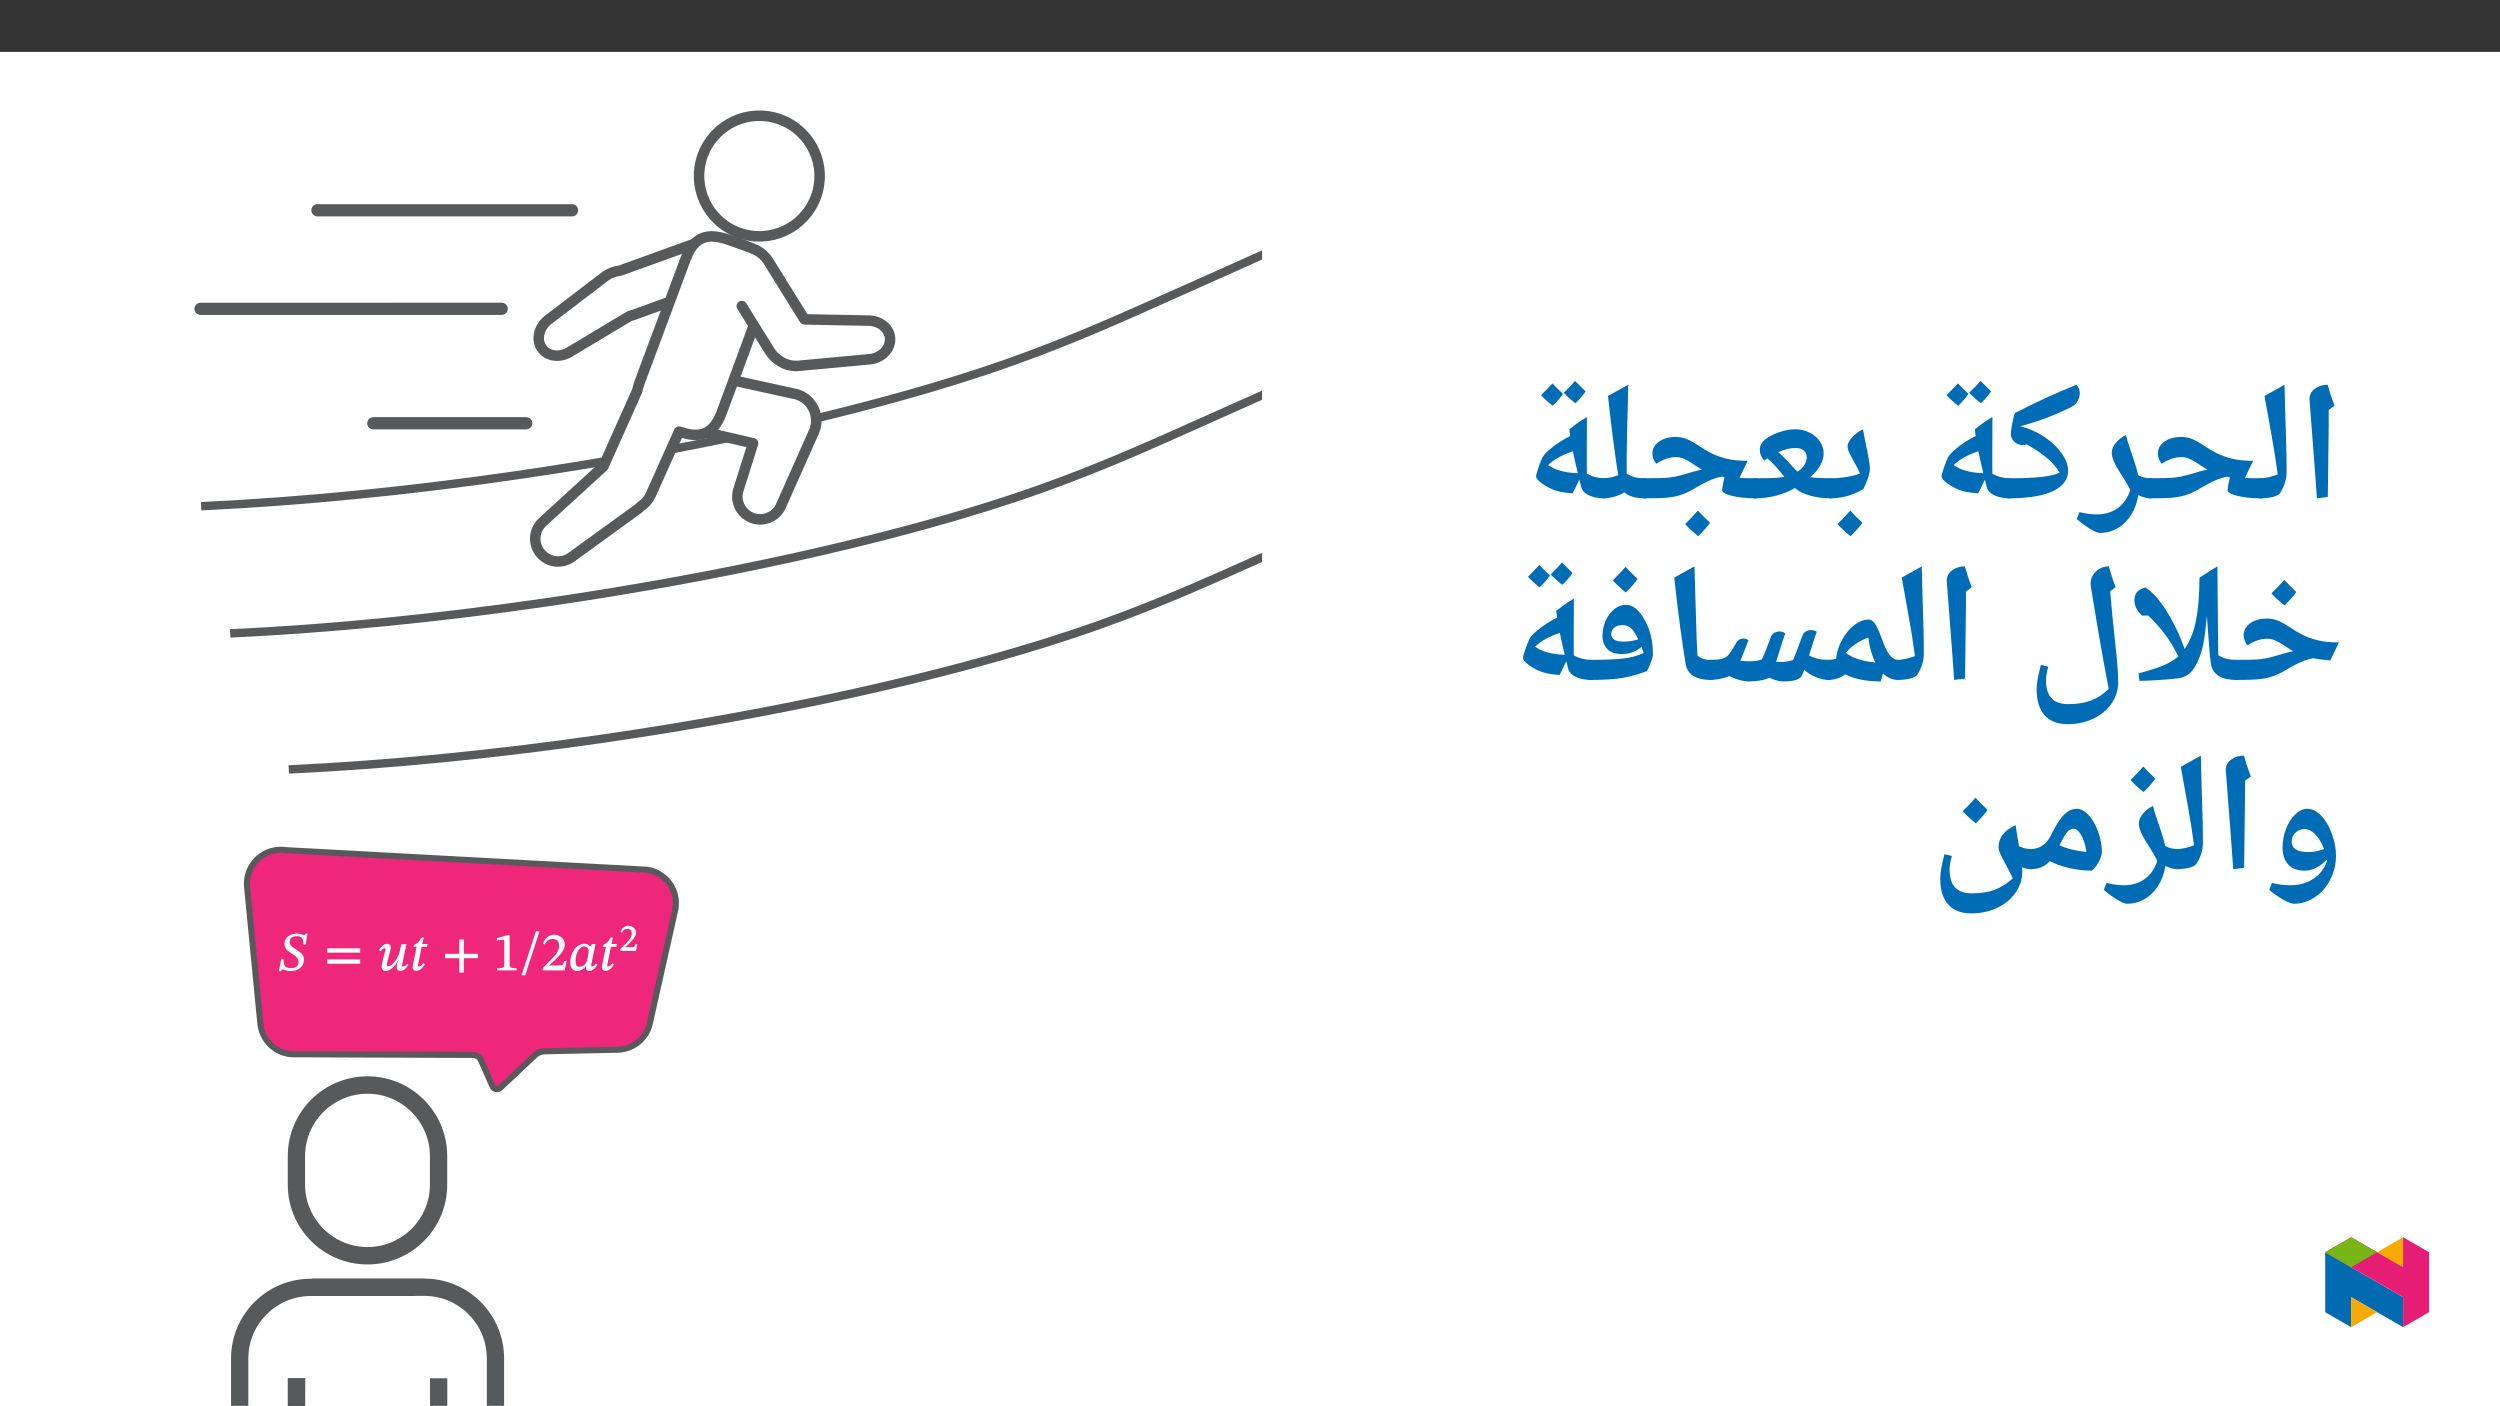 ﻿<?xml version="1.0" encoding="utf-8"?>
<svg xmlns="http://www.w3.org/2000/svg" xmlns:xlink="http://www.w3.org/1999/xlink" viewBox="0 0 960 540" version="1.1">
  <rect x="0" y="0" width="960" height="540" fill="#333333" stroke="none"/>
  <defs>
    <g>
      <symbol overflow="visible" id="glyph0-0">
        <path style="stroke:none;" d="M 6.766 -3.672 L 6.766 -4 C 6.766 -6.266 10.125 -7.891 10.125 -10.953 C 10.125 -13.125 8.203 -14.203 6.172 -14.203 C 4.062 -14.203 2.5 -12.875 2.5 -11.188 C 2.5 -10.203 3.016 -9.609 3.688 -9.609 C 4.188 -9.609 4.734 -10 4.734 -10.641 C 4.734 -11.438 4.297 -11.453 4.297 -12.141 C 4.297 -12.781 4.75 -13.141 5.984 -13.141 C 7.312 -13.141 8.016 -12.531 8.016 -10.891 C 8.016 -7.688 5.703 -6.922 5.703 -4.203 L 5.703 -3.547 L 6.766 -3.547 Z M 7.562 -1.125 C 7.562 -1.766 7.016 -2.5 6.297 -2.5 C 5.516 -2.5 4.938 -1.797 4.938 -1.125 C 4.938 -0.438 5.453 0.172 6.266 0.172 C 7.016 0.172 7.562 -0.453 7.562 -1.125 Z M 12.5 3.391 L 12.5 -16.625 L 0.078 -16.625 L 0.078 3.516 L 12.5 3.516 Z M 11.312 2.141 L 1.375 2.141 L 1.375 -15.281 L 11.188 -15.281 L 11.188 2.141 Z M 11.312 2.141 " />
      </symbol>
      <symbol overflow="visible" id="glyph0-1">
        <path style="stroke:none;" d="M 10.391 -9.984 L 11.125 -14.156 L 10.438 -14.156 C 10.172 -13.578 10.047 -13.562 9.688 -13.562 C 9.234 -13.562 8.75 -14.156 6.938 -14.156 C 4.609 -14.156 2.266 -12.703 2.266 -10.281 C 2.266 -8.375 3.438 -7.516 4.812 -6.641 C 6.297 -5.703 7.688 -4.953 7.672 -3.125 C 7.641 -1.516 6.453 -0.891 4.734 -0.891 C 2.625 -0.875 2.016 -1.438 1.828 -4.453 L 1.047 -4.453 L 0.109 0.312 L 0.984 0.312 C 1.078 -0.234 1.297 -0.375 1.578 -0.375 C 2.062 -0.375 2.688 0.25 4.859 0.25 C 7.438 0.25 9.75 -1.453 9.75 -4.109 C 9.75 -6.109 8.312 -7.047 6.766 -8.016 C 5.438 -8.875 4.234 -9.625 4.234 -10.891 C 4.234 -12.391 5.188 -13.141 6.922 -13.141 C 9.016 -13.141 9.484 -12.266 9.562 -9.859 L 10.375 -9.859 Z M 10.391 -9.984 " />
      </symbol>
      <symbol overflow="visible" id="glyph0-2">
        <path style="stroke:none;" d="M 13.812 -6.938 L 13.812 -8.5 L 1.172 -8.5 L 1.172 -6.812 L 13.812 -6.812 Z M 13.812 -2.688 L 13.812 -4.234 L 1.172 -4.234 L 1.172 -2.562 L 13.812 -2.562 Z M 13.812 -2.688 " />
      </symbol>
      <symbol overflow="visible" id="glyph0-3">
        <path style="stroke:none;" d="M 0.953 -7.422 C 1.297 -7.828 1.703 -8.516 2.422 -8.516 C 2.703 -8.516 2.734 -8.484 2.734 -8.234 C 2.734 -7.953 2.859 -7.562 2.859 -7.562 L 2.641 -7.672 L 1.484 -2.938 C 1.391 -2.641 1.266 -1.953 1.266 -1.422 C 1.266 -0.641 1.703 0.203 2.766 0.203 C 5.203 0.203 6.953 -2.672 7.703 -4.109 L 7.688 -4.109 C 7.375 -2.875 7.062 -2.047 7.062 -1.062 C 7.062 -0.141 7.875 0.188 8.438 0.188 C 9.703 0.188 10.562 -0.688 11.562 -2.172 L 11.031 -2.547 L 11.031 -2.328 C 11.031 -2.328 10.188 -1.5 9.438 -1.5 C 9.109 -1.5 9.109 -1.547 9.109 -1.703 C 9.109 -2.016 9.203 -2.5 9.203 -2.5 L 9.234 -2.609 L 10.766 -10.062 L 8.797 -10.062 L 8.141 -7.047 C 7.672 -4.922 5.359 -1.562 3.812 -1.562 C 3.328 -1.562 3.297 -1.766 3.297 -2.266 C 3.297 -2.688 3.422 -3.172 3.422 -3.172 L 3.438 -3.266 L 4.688 -8.047 C 4.703 -8.141 4.797 -8.5 4.797 -8.859 C 4.797 -9.453 4.375 -10.203 3.375 -10.203 C 1.891 -10.203 0.875 -8.734 0.266 -7.828 L 0.875 -7.359 Z M 0.953 -7.422 " />
      </symbol>
      <symbol overflow="visible" id="glyph0-4">
        <path style="stroke:none;" d="M 6.578 -10.125 L 4.672 -10.125 L 5.234 -12.625 L 4.391 -12.625 C 3.312 -10.766 2.812 -10.391 1.453 -9.688 L 1.328 -9.047 L 2.516 -9.047 L 1.125 -2.234 C 1.109 -2.109 0.984 -1.391 0.984 -1.047 C 0.984 -0.391 1.5 0.188 2.375 0.188 C 4.016 0.188 4.984 -1.375 5.672 -2.312 L 5.047 -2.766 C 4.25 -1.766 3.922 -1.5 3.312 -1.5 C 3.016 -1.5 3.062 -1.562 3.062 -1.797 C 3.062 -2.141 3.188 -2.734 3.188 -2.734 L 3.203 -2.828 L 4.438 -9.047 L 6.5 -9.047 L 6.734 -10.125 Z M 6.578 -10.125 " />
      </symbol>
      <symbol overflow="visible" id="glyph0-5">
        <path style="stroke:none;" d="M 13.812 -4.812 L 13.812 -6.375 L 8.359 -6.375 L 8.359 -11.891 L 6.625 -11.891 L 6.625 -6.375 L 1.172 -6.375 L 1.172 -4.688 L 6.625 -4.688 L 6.625 0.828 L 8.359 0.828 L 8.359 -4.688 L 13.812 -4.688 Z M 13.812 -4.812 " />
      </symbol>
      <symbol overflow="visible" id="glyph0-6">
        <path style="stroke:none;" d="M 8.984 -0.125 L 8.984 -0.859 C 6.953 -0.859 6.297 -1.078 6.297 -2.109 L 6.297 -13.578 L 5.578 -13.578 L 1.422 -12.391 L 1.422 -11.438 C 2.188 -11.688 3.25 -11.812 3.672 -11.812 C 4.188 -11.812 4.234 -11.641 4.234 -10.906 L 4.234 -2.109 C 4.234 -1.062 3.625 -0.859 1.547 -0.859 L 1.547 0 L 8.984 0 Z M 8.984 -0.125 " />
      </symbol>
      <symbol overflow="visible" id="glyph0-7">
        <path style="stroke:none;" d="M 7.328 -15.031 L 6.109 -15.031 L 0.578 1.859 L 1.984 1.859 L 7.484 -15.031 Z M 7.328 -15.031 " />
      </symbol>
      <symbol overflow="visible" id="glyph0-8">
        <path style="stroke:none;" d="M 9.672 -3.609 L 8.984 -3.609 C 8.453 -2.203 8.312 -1.922 7.203 -1.922 L 4.312 -1.922 L 2.953 -1.859 L 2.953 -1.75 L 5.688 -4.312 C 7.891 -6.547 9.109 -8.078 9.109 -9.938 C 9.109 -12.125 7.359 -13.688 5 -13.688 C 2.984 -13.688 1.438 -12.375 0.766 -10.266 L 1.453 -10 C 2.297 -11.703 3.109 -12.062 4.453 -12.062 C 6.062 -12.062 6.938 -11.188 6.938 -9.625 C 6.938 -7.438 5.922 -6.234 3.859 -4.109 L 0.672 -0.891 L 0.672 0 L 9.078 0 L 9.812 -3.609 Z M 9.672 -3.609 " />
      </symbol>
      <symbol overflow="visible" id="glyph0-9">
        <path style="stroke:none;" d="M 10.453 -10.109 L 9.297 -10.109 L 8.547 -9.141 L 8.562 -9.141 C 8.25 -9.625 7.5 -10.25 6.438 -10.25 C 3.453 -10.25 0.938 -6.984 0.922 -2.984 C 0.891 -0.875 2.109 0.25 3.484 0.25 C 4.688 0.25 6.062 -0.453 7.109 -1.766 L 7.062 -1.766 C 7.016 -1.516 6.938 -1.25 6.938 -0.859 C 6.938 -0.25 7.5 0.203 8.203 0.203 C 9.516 0.203 10.453 -0.75 11.391 -2.188 L 10.766 -2.641 C 10.438 -2.203 9.938 -1.516 9.266 -1.516 C 8.938 -1.516 8.953 -1.547 8.953 -1.812 C 8.953 -2.125 9.047 -2.484 9.047 -2.484 L 9.062 -2.578 L 10.594 -10.109 Z M 7.984 -7.359 C 7.984 -6.625 7.609 -4.703 7.391 -3.875 C 7 -2.375 5.766 -1.391 4.453 -1.391 C 3.5 -1.391 2.984 -1.797 2.984 -3.625 C 2.984 -6.453 4.203 -9.188 6.297 -9.188 C 7.453 -9.188 7.984 -8.359 7.984 -7.359 Z M 7.984 -7.359 " />
      </symbol>
      <symbol overflow="visible" id="glyph1-0">
        <path style="stroke:none;" d="M 4.797 -2.609 L 4.797 -2.844 C 4.797 -4.438 7.141 -5.562 7.141 -7.719 C 7.141 -9.234 5.75 -10.016 4.312 -10.016 C 2.844 -10.016 1.688 -9.047 1.688 -7.875 C 1.688 -7.188 2.109 -6.719 2.578 -6.719 C 2.938 -6.719 3.375 -7.047 3.375 -7.5 C 3.375 -8.047 3.062 -8.062 3.062 -8.547 C 3.062 -9 3.328 -9.203 4.188 -9.203 C 5.109 -9.203 5.547 -8.812 5.547 -7.672 C 5.547 -5.422 3.938 -4.891 3.938 -2.984 L 3.938 -2.484 L 4.797 -2.484 Z M 5.344 -0.828 C 5.344 -1.281 4.906 -1.828 4.406 -1.828 C 3.859 -1.828 3.391 -1.297 3.391 -0.828 C 3.391 -0.344 3.812 0.109 4.391 0.109 C 4.906 0.109 5.344 -0.359 5.344 -0.828 Z M 8.812 2.328 L 8.812 -11.703 L 0 -11.703 L 0 2.469 L 8.812 2.469 Z M 7.922 1.422 L 1.016 1.422 L 1.016 -10.703 L 7.766 -10.703 L 7.766 1.422 Z M 7.922 1.422 " />
      </symbol>
      <symbol overflow="visible" id="glyph1-1">
        <path style="stroke:none;" d="M 6.766 -2.594 L 6.25 -2.594 C 5.859 -1.594 5.812 -1.422 5.047 -1.422 L 3.016 -1.422 L 2.125 -1.375 L 2.125 -1.25 L 4.016 -3.031 C 5.547 -4.594 6.422 -5.703 6.422 -7 C 6.422 -8.531 5.141 -9.656 3.5 -9.656 C 2.078 -9.656 0.953 -8.703 0.484 -7.219 L 1.031 -6.984 C 1.656 -8.234 2.172 -8.438 3.125 -8.438 C 4.25 -8.438 4.797 -7.875 4.797 -6.781 C 4.797 -5.25 4.109 -4.422 2.672 -2.938 L 0.406 -0.672 L 0.406 0 L 6.406 0 L 6.922 -2.594 Z M 6.766 -2.594 " />
      </symbol>
      <symbol overflow="visible" id="glyph2-0">
        <path style="stroke:none;" d="M 6.125 -46.406 L 32.812 -46.406 L 32.812 0 L 6.125 0 Z M 9.422 -3.297 L 29.516 -3.297 L 29.516 -43.094 L 9.422 -43.094 Z M 9.422 -3.297 " />
      </symbol>
      <symbol overflow="visible" id="glyph2-1">
        <path style="stroke:none;" d="M 12.375 -29.047 L 12.031 -1.109 L 7.844 -0.578 L 7.109 -10.891 L 4.984 -38.656 C 4.984 -40.281 5.66 -41.609 7.016 -42.641 C 8.367 -43.672 10.02 -44.188 11.969 -44.188 C 12.707 -41.445 13.582 -38.781 14.594 -36.188 L 12.375 -34.5 Z M 9.203 -47.359 Z M 9.812 3.75 Z M 9.812 3.75 " />
      </symbol>
      <symbol overflow="visible" id="glyph2-2">
        <path style="stroke:none;" d="M 1.781 -39.891 L 9.484 -44.188 C 9.641 -37.031 9.812 -30.688 10 -25.156 C 10.188 -19.625 10.281 -14.867 10.281 -10.891 C 10.281 -7.898 9.438 -5.141 7.75 -2.609 C 7.32 -1.973 6.398 -1.473 4.984 -1.109 C 3.566 -0.754 1.906 -0.578 0 -0.578 C -0.363 -0.578 -0.547 -0.754 -0.547 -1.109 L -0.547 -7.75 C -0.547 -8.102 -0.363 -8.281 0 -8.281 C 1.945 -8.281 4.234 -8.77 6.859 -9.75 C 6.516 -12.301 6.148 -14.828 5.766 -17.328 C 5.391 -19.828 4.062 -27.348 1.781 -39.891 Z M 5.141 -47.359 Z M 7.484 3.75 Z M 7.484 3.75 " />
      </symbol>
      <symbol overflow="visible" id="glyph2-3">
        <path style="stroke:none;" d="M 0 -0.578 C -0.363 -0.578 -0.547 -0.754 -0.547 -1.109 L -0.547 -7.75 C -0.547 -8.102 -0.363 -8.281 0 -8.281 C 4.781 -8.281 8.008 -8.367 9.688 -8.547 C 11.375 -8.734 12.969 -9.047 14.469 -9.484 C 18.219 -10.609 20.852 -11.328 22.375 -11.641 L 21.141 -12.344 L 18.828 -13.844 C 17.453 -14.77 16.289 -15.426 15.344 -15.812 C 14.406 -16.207 13.469 -16.406 12.531 -16.406 C 11.238 -16.406 10 -16.211 8.812 -15.828 C 7.633 -15.453 6.316 -14.801 4.859 -13.875 C 4.473 -14.25 4.125 -14.816 3.812 -15.578 C 3.508 -16.336 3.359 -17.07 3.359 -17.781 C 3.359 -19.633 4.203 -21.16 5.891 -22.359 C 7.586 -23.555 9.727 -24.156 12.312 -24.156 C 13.688 -24.156 15.016 -23.914 16.297 -23.438 C 17.578 -22.957 19.02 -22.18 20.625 -21.109 C 22.57 -19.797 24.363 -18.723 26 -17.891 C 27.645 -17.066 29.582 -16.375 31.812 -15.812 C 34.051 -15.258 36.766 -14.984 39.953 -14.984 L 36.812 -8.469 L 38.438 -8.344 L 43.266 -8.281 C 43.617 -8.281 43.797 -8.102 43.797 -7.75 L 43.797 -1.109 C 43.797 -0.754 43.617 -0.578 43.266 -0.578 C 39.598 -0.578 36.492 -0.891 33.953 -1.516 C 31.422 -2.148 30.156 -2.895 30.156 -3.75 C 30.156 -4.508 30.441 -6.172 31.016 -8.734 L 30.062 -8.922 L 28 -8.438 C 25.812 -7.781 23.219 -6.555 20.219 -4.766 C 18.863 -3.93 17.566 -3.238 16.328 -2.688 C 15.086 -2.145 13.895 -1.727 12.75 -1.438 C 11.613 -1.156 10.223 -0.941 8.578 -0.797 C 6.941 -0.648 4.082 -0.578 0 -0.578 Z M 18.797 -28.906 Z M 20.688 3.75 Z M 20.688 3.75 " />
      </symbol>
      <symbol overflow="visible" id="glyph2-4">
        <path style="stroke:none;" d="M 26.781 -1.109 C 26.781 -0.754 26.602 -0.578 26.25 -0.578 C 24.688 -0.578 23.078 -0.988 21.422 -1.812 C 20.723 2.508 19.02 6.008 16.312 8.688 C 13.602 11.363 10.379 12.703 6.641 12.703 C 5.891 12.703 4.695 12.211 3.062 11.234 C 1.426 10.266 -0.332 8.984 -2.219 7.391 L -1.172 4.703 C 1.148 5.297 3.348 5.594 5.422 5.594 C 8.617 5.594 11.316 4.785 13.516 3.172 C 15.723 1.566 17.332 -0.738 18.344 -3.75 C 17.688 -5.102 16.945 -6.426 16.125 -7.719 C 14.176 -10.695 12.875 -12.906 12.219 -14.344 C 11.562 -15.781 11.234 -17.031 11.234 -18.094 C 11.234 -19.344 11.734 -20.582 12.734 -21.812 C 13.742 -23.051 15.051 -24.078 16.656 -24.891 C 17.062 -23.234 17.562 -21.57 18.156 -19.906 C 20.039 -14.469 21.109 -10.984 21.359 -9.453 C 22.879 -8.672 24.508 -8.281 26.25 -8.281 C 26.602 -8.281 26.781 -8.102 26.781 -7.75 Z M 12.766 -29.641 Z M 6.562 15.875 Z M 6.562 15.875 " />
      </symbol>
      <symbol overflow="visible" id="glyph2-5">
        <path style="stroke:none;" d="M 0 -0.578 C -0.363 -0.578 -0.547 -0.754 -0.547 -1.109 L -0.547 -7.75 C -0.547 -8.102 -0.363 -8.281 0 -8.281 C 5.727 -8.281 10.094 -8.457 13.094 -8.812 C 16.102 -9.176 18.352 -9.719 19.844 -10.438 C 19.332 -11.438 18.566 -12.504 17.547 -13.641 C 16.535 -14.785 15.289 -15.922 13.812 -17.047 C 12.344 -18.18 10.191 -19.598 7.359 -21.297 C 6.859 -21.129 6.289 -21.047 5.656 -21.047 C 4.469 -21.047 3.422 -21.457 2.516 -22.281 C 1.617 -23.102 1.172 -24.098 1.172 -25.266 C 1.172 -26.211 1.391 -27.781 1.828 -29.969 C 2.273 -32.164 2.617 -33.316 2.859 -33.422 C 8.336 -36.172 12.547 -38.211 15.484 -39.547 C 18.43 -40.879 22.051 -42.426 26.344 -44.188 C 27.207 -43.312 27.641 -42.219 27.641 -40.906 L 27.516 -39.766 C 27.086 -37.836 25.945 -36.41 24.094 -35.484 C 21.02 -33.984 18.086 -32.695 15.297 -31.625 C 12.504 -30.562 9.016 -29.438 4.828 -28.25 C 8.047 -27.445 11.055 -26.125 13.859 -24.281 C 16.66 -22.438 18.906 -20.336 20.594 -17.984 C 22.289 -15.641 23.141 -13.391 23.141 -11.234 C 23.141 -7.785 21.18 -5.145 17.266 -3.312 C 13.348 -1.488 7.594 -0.578 0 -0.578 Z M 3.172 -39.141 Z M 12.734 3.75 Z M 12.734 3.75 " />
      </symbol>
      <symbol overflow="visible" id="glyph2-6">
        <path style="stroke:none;" d="M 21.438 -2.469 C 19.32 -2.664 17.801 -2.863 16.875 -3.062 C 15.957 -3.258 15.16 -3.477 14.484 -3.719 C 12.879 -4.289 11.297 -5.129 9.734 -6.234 C 8.18 -7.348 7.406 -8.273 7.406 -9.016 C 7.406 -9.504 7.707 -10.629 8.312 -12.391 C 8.914 -14.16 9.43 -15.457 9.859 -16.281 C 10.297 -17.102 11.117 -18.047 12.328 -19.109 C 13.535 -20.18 14.922 -21.223 16.484 -22.234 C 18.055 -23.254 19.391 -24.008 20.484 -24.5 L 20.172 -27.109 C 22.016 -28.547 23.379 -29.562 24.266 -30.156 C 25.148 -30.75 26.039 -31.305 26.938 -31.828 L 26.875 -18.859 L 26.875 -13.672 L 26.906 -10 C 29.02 -8.852 31.332 -8.281 33.844 -8.281 C 34.207 -8.281 34.391 -8.102 34.391 -7.75 L 34.391 -1.109 C 34.391 -0.754 34.207 -0.578 33.844 -0.578 C 31.227 -0.578 29.109 -0.992 27.484 -1.828 C 25.867 -2.66 24.91 -3.836 24.609 -5.359 L 24.047 -7.781 Z M 12.047 -13.359 C 13.398 -12.43 14.711 -11.773 15.984 -11.391 C 17.254 -11.016 18.453 -10.738 19.578 -10.562 C 20.711 -10.395 22 -10.281 23.438 -10.219 C 22.906 -12.289 22.27 -15.102 21.531 -18.656 C 17.445 -17.301 14.285 -15.535 12.047 -13.359 Z M 18.047 -35.953 Z M 22.844 3.75 Z M 17.734 -40.688 C 16.648 -39.102 15.328 -37.582 13.766 -36.125 C 11.898 -37.582 10.414 -38.945 9.312 -40.219 L 11.641 -42.562 L 13.703 -44.719 C 14.504 -43.789 15.848 -42.445 17.734 -40.688 Z M 26.422 -41.641 C 25.297 -40.016 23.984 -38.492 22.484 -37.078 C 20.691 -38.492 19.203 -39.848 18.016 -41.141 C 19.598 -42.598 21.047 -44.109 22.359 -45.672 C 23.141 -44.848 24.492 -43.504 26.422 -41.641 Z M 17.922 -47.266 Z M 17.891 -36.125 Z M 17.891 -36.125 " />
      </symbol>
      <symbol overflow="visible" id="glyph2-7">
        <path style="stroke:none;" d="M 0 -0.578 C -0.363 -0.578 -0.547 -0.754 -0.547 -1.109 L -0.547 -7.75 C -0.547 -8.102 -0.363 -8.281 0 -8.281 C 2.156 -8.281 4.32 -8.453 6.5 -8.797 C 8.688 -9.148 10.379 -9.594 11.578 -10.125 C 11.016 -11.395 10.445 -12.539 9.875 -13.562 C 9.301 -14.594 8.785 -15.523 8.328 -16.359 C 7.879 -17.191 7.508 -17.945 7.219 -18.625 C 6.938 -19.301 6.797 -19.926 6.797 -20.5 C 6.797 -21.562 7.379 -22.727 8.547 -24 C 9.723 -25.27 11.109 -26.305 12.703 -27.109 L 13.516 -22.859 C 14.766 -17.035 15.391 -13.414 15.391 -12 C 15.391 -11 15.141 -9.781 14.641 -8.344 C 14.148 -6.906 13.555 -5.508 12.859 -4.156 C 8.922 -1.77 4.633 -0.578 0 -0.578 Z M 9.016 -31.859 Z M 8.25 3.75 Z M 12.5 8.797 C 11.508 10.234 9.988 11.957 7.938 13.969 C 5.645 12.082 3.973 10.523 2.922 9.297 C 4.629 7.629 6.27 5.906 7.844 4.125 C 8.914 5.375 10.469 6.93 12.5 8.797 Z M 7.844 2.547 Z M 7.938 14.594 Z M 7.844 3.484 Z M 7.938 9.047 Z M 7.938 9.047 " />
      </symbol>
      <symbol overflow="visible" id="glyph2-8">
        <path style="stroke:none;" d="M 30.219 -1.172 C 30.219 -0.773 30.004 -0.578 29.578 -0.578 C 26.516 -0.578 23.77 -0.926 21.344 -1.625 C 18.914 -2.32 16.973 -3.289 15.516 -4.531 C 10.879 -1.895 5.727 -0.578 0.062 -0.578 C -0.344 -0.578 -0.547 -0.773 -0.547 -1.172 L -0.547 -7.688 C -0.547 -8.082 -0.344 -8.281 0.062 -8.281 C 3.633 -8.281 6.141 -8.32 7.578 -8.406 C 9.023 -8.488 10.316 -8.629 11.453 -8.828 C 9.91 -10.816 8.672 -12.301 7.734 -13.281 C 6.805 -14.27 5.867 -15.145 4.922 -15.906 L 3.75 -15.078 C 2.602 -16.328 2.031 -17.711 2.031 -19.234 C 2.031 -20.711 2.676 -21.992 3.969 -23.078 C 5.258 -24.172 7.031 -25.113 9.281 -25.906 C 11.531 -26.707 13.688 -27.109 15.75 -27.109 C 17.625 -27.109 19.398 -26.691 21.078 -25.859 C 22.766 -25.035 24.098 -23.898 25.078 -22.453 C 26.066 -21.004 26.562 -19.477 26.562 -17.875 C 26.562 -14.82 24.879 -11.773 21.516 -8.734 L 21.484 -8.703 L 21.641 -8.672 C 23.773 -8.41 26.422 -8.281 29.578 -8.281 C 30.004 -8.281 30.219 -8.082 30.219 -7.688 Z M 20.062 -16.406 C 20.062 -17.469 19.672 -18.316 18.891 -18.953 C 18.117 -19.586 17.145 -19.906 15.969 -19.906 C 14.844 -19.906 13.77 -19.789 12.75 -19.562 C 11.738 -19.344 10.535 -18.926 9.141 -18.312 C 10.641 -17.082 12.488 -15.195 14.688 -12.656 L 16.531 -10.797 C 17.656 -11.535 18.523 -12.391 19.141 -13.359 C 19.754 -14.336 20.062 -15.352 20.062 -16.406 Z M 14.688 -31.859 Z M 14.984 3.75 Z M 14.984 3.75 " />
      </symbol>
      <symbol overflow="visible" id="glyph2-9">
        <path style="stroke:none;" d="M 0 -0.578 C -0.363 -0.578 -0.547 -0.754 -0.547 -1.109 L -0.547 -7.75 C -0.547 -8.102 -0.363 -8.281 0 -8.281 C 4.781 -8.281 8.008 -8.367 9.688 -8.547 C 11.375 -8.734 12.969 -9.047 14.469 -9.484 C 18.219 -10.609 20.852 -11.328 22.375 -11.641 L 21.141 -12.344 L 18.828 -13.844 C 17.453 -14.77 16.289 -15.426 15.344 -15.812 C 14.406 -16.207 13.469 -16.406 12.531 -16.406 C 11.238 -16.406 10 -16.211 8.812 -15.828 C 7.633 -15.453 6.316 -14.801 4.859 -13.875 C 4.473 -14.25 4.125 -14.816 3.812 -15.578 C 3.508 -16.336 3.359 -17.07 3.359 -17.781 C 3.359 -19.633 4.203 -21.16 5.891 -22.359 C 7.586 -23.555 9.727 -24.156 12.312 -24.156 C 13.688 -24.156 15.016 -23.914 16.297 -23.438 C 17.578 -22.957 19.02 -22.18 20.625 -21.109 C 22.57 -19.797 24.363 -18.723 26 -17.891 C 27.645 -17.066 29.582 -16.375 31.812 -15.812 C 34.051 -15.258 36.766 -14.984 39.953 -14.984 L 36.812 -8.469 L 38.438 -8.344 L 43.266 -8.281 C 43.617 -8.281 43.797 -8.102 43.797 -7.75 L 43.797 -1.109 C 43.797 -0.754 43.617 -0.578 43.266 -0.578 C 39.598 -0.578 36.492 -0.891 33.953 -1.516 C 31.422 -2.148 30.156 -2.895 30.156 -3.75 C 30.156 -4.508 30.441 -6.172 31.016 -8.734 L 30.062 -8.922 L 28 -8.438 C 25.812 -7.781 23.219 -6.555 20.219 -4.766 C 18.863 -3.93 17.566 -3.238 16.328 -2.688 C 15.086 -2.145 13.895 -1.727 12.75 -1.438 C 11.613 -1.156 10.223 -0.941 8.578 -0.797 C 6.941 -0.648 4.082 -0.578 0 -0.578 Z M 18.797 -28.906 Z M 20.688 3.75 Z M 25.5 8.797 C 24.508 10.234 22.988 11.957 20.938 13.969 C 18.645 12.082 16.973 10.523 15.922 9.297 C 17.629 7.629 19.27 5.906 20.844 4.125 C 21.914 5.375 23.469 6.93 25.5 8.797 Z M 20.844 2.547 Z M 20.938 14.594 Z M 20.844 3.484 Z M 20.938 9.047 Z M 20.938 9.047 " />
      </symbol>
      <symbol overflow="visible" id="glyph2-10">
        <path style="stroke:none;" d="M 0 -0.578 C -0.363 -0.578 -0.547 -0.754 -0.547 -1.109 L -0.547 -7.75 C -0.547 -8.102 -0.363 -8.281 0 -8.281 C 2.07 -8.281 4.094 -8.68 6.062 -9.484 C 4.75 -17.742 3.445 -27.879 2.156 -39.891 L 9.906 -44.188 L 9.781 -37.547 C 9.539 -29.234 9.391 -21.969 9.328 -15.75 L 9.328 -10.094 C 10.305 -9.438 11.359 -8.969 12.484 -8.688 C 13.617 -8.414 14.938 -8.281 16.438 -8.281 C 16.82 -8.281 17.016 -8.102 17.016 -7.75 L 17.016 -1.109 C 17.016 -0.754 16.82 -0.578 16.438 -0.578 C 12.82 -0.578 10.164 -1.336 8.469 -2.859 C 7.477 -2.242 6.242 -1.707 4.766 -1.25 C 3.285 -0.801 1.695 -0.578 0 -0.578 Z M 5.141 -47.359 Z M 7.969 3.75 Z M 7.969 3.75 " />
      </symbol>
      <symbol overflow="visible" id="glyph2-11">
        <path style="stroke:none;" d="M 0 -0.578 C -0.363 -0.578 -0.547 -0.754 -0.547 -1.109 L -0.547 -7.75 C -0.547 -8.102 -0.363 -8.281 0 -8.281 C 4.781 -8.281 8.008 -8.367 9.688 -8.547 C 11.375 -8.734 12.969 -9.047 14.469 -9.484 C 18.219 -10.609 20.852 -11.328 22.375 -11.641 L 21.141 -12.344 L 18.828 -13.844 C 17.453 -14.77 16.289 -15.426 15.344 -15.812 C 14.406 -16.207 13.469 -16.406 12.531 -16.406 C 11.238 -16.406 10 -16.211 8.812 -15.828 C 7.633 -15.453 6.316 -14.801 4.859 -13.875 C 4.473 -14.25 4.125 -14.816 3.812 -15.578 C 3.508 -16.336 3.359 -17.07 3.359 -17.781 C 3.359 -19.633 4.203 -21.16 5.891 -22.359 C 7.586 -23.555 9.727 -24.156 12.312 -24.156 C 13.688 -24.156 15.016 -23.914 16.297 -23.438 C 17.578 -22.957 19.02 -22.18 20.625 -21.109 C 22.57 -19.797 24.363 -18.723 26 -17.891 C 27.645 -17.066 29.582 -16.375 31.812 -15.812 C 34.051 -15.258 36.766 -14.984 39.953 -14.984 L 36.625 -8.062 C 33.707 -8.312 31.52 -8.598 30.062 -8.922 L 28 -8.438 C 25.812 -7.781 23.219 -6.555 20.219 -4.766 C 18.863 -3.93 17.566 -3.238 16.328 -2.688 C 15.086 -2.145 13.895 -1.727 12.75 -1.438 C 11.613 -1.156 10.223 -0.941 8.578 -0.797 C 6.941 -0.648 4.082 -0.578 0 -0.578 Z M 18.719 -28.906 Z M 20.75 3.75 Z M 23.578 -34.344 C 22.547 -32.844 21.035 -31.117 19.047 -29.172 C 16.91 -30.898 15.238 -32.453 14.031 -33.828 C 16.02 -35.754 17.66 -37.484 18.953 -39.016 C 19.879 -37.953 21.422 -36.395 23.578 -34.344 Z M 19.047 -28.531 Z M 18.984 -40.594 Z M 18.984 -40.594 " />
      </symbol>
      <symbol overflow="visible" id="glyph2-12">
        <path style="stroke:none;" d="M 4.156 -0.219 L 3.812 -3.109 C 8.102 -4.254 11.305 -5.281 13.422 -6.188 C 15.535 -7.094 17.301 -8.148 18.719 -9.359 L 19.047 -9.656 C 17.547 -12.738 15.863 -15.531 14 -18.031 C 12.133 -20.539 9.973 -22.961 7.516 -25.297 L 5.109 -25.297 C 3.984 -26.461 3.219 -27.488 2.812 -28.375 C 2.414 -29.258 2.219 -30.211 2.219 -31.234 C 2.219 -32.504 2.535 -33.52 3.172 -34.281 C 3.805 -35.039 4.883 -35.656 6.406 -36.125 C 10.77 -33.32 15.066 -27.32 19.297 -18.125 C 19.723 -17.145 20.461 -15.25 21.516 -12.438 L 21.672 -12.703 C 23.617 -15.598 25.016 -19.156 25.859 -23.375 C 26.711 -27.594 27.16 -33.086 27.203 -39.859 C 27.961 -40.305 29.07 -41.016 30.531 -41.984 C 31.738 -42.797 32.926 -43.531 34.094 -44.188 L 34.188 -31.734 L 34.406 -10.094 L 35.703 -9.359 C 37.266 -8.641 39.211 -8.281 41.547 -8.281 C 41.922 -8.281 42.109 -8.102 42.109 -7.75 L 42.109 -1.109 C 42.109 -0.754 41.922 -0.578 41.547 -0.578 C 38.609 -0.578 36.305 -1.082 34.641 -2.094 C 32.984 -3.113 31.992 -4.551 31.672 -6.406 C 31.273 -8.926 30.938 -12.391 30.656 -16.797 C 30.426 -20.129 30.219 -22.922 30.031 -25.172 L 29.859 -23.453 C 29.359 -18.117 28.82 -14.445 28.25 -12.438 C 27.188 -8.758 25.941 -6.035 24.516 -4.266 C 23.086 -2.504 21.273 -1.484 19.078 -1.203 C 13.91 -0.629 8.938 -0.301 4.156 -0.219 Z M 29.453 -47.359 Z M 4.156 -39.297 Z M 32.938 3.75 Z M 13.141 3.75 Z M 13.141 3.75 " />
      </symbol>
      <symbol overflow="visible" id="glyph2-13">
        <path style="stroke:none;" d="M 32.062 2.922 L 30.625 -4.672 C 30.227 -6.68 29.254 -12.191 27.703 -21.203 L 25.203 -36.312 L 25.109 -37.547 C 25.109 -39.41 25.797 -40.984 27.172 -42.266 C 28.547 -43.547 30.188 -44.188 32.094 -44.188 C 32.895 -41.258 33.758 -38.594 34.688 -36.188 L 32.625 -34.625 L 33.422 -25.484 L 34.594 -14.375 C 35.082 -9.738 35.383 -6.531 35.5 -4.75 C 35.613 -2.977 35.672 -1.238 35.672 0.469 C 35.672 3.375 34.805 6.062 33.078 8.531 C 31.359 11.008 29.016 12.941 26.047 14.328 C 23.086 15.711 19.844 16.406 16.312 16.406 C 12.414 16.406 9.453 15.258 7.422 12.969 C 5.391 10.688 4.375 7.379 4.375 3.047 C 4.375 0.867 4.914 -2.258 6 -6.344 L 8.859 -5.656 C 8.266 -3.688 7.969 -1.957 7.969 -0.469 C 7.969 2.613 8.664 4.91 10.062 6.422 C 11.457 7.941 13.594 8.703 16.469 8.703 C 19.852 8.703 22.723 8.266 25.078 7.391 C 27.441 6.523 29.77 5.035 32.062 2.922 Z M 14.953 -31.328 Z M 2.156 16.469 Z M 27.969 -47.359 Z M 20.125 19.578 Z M 20.125 19.578 " />
      </symbol>
      <symbol overflow="visible" id="glyph2-14">
        <path style="stroke:none;" d="M 27.969 -1.266 C 27.969 -0.805 27.723 -0.578 27.234 -0.578 C 25.055 -0.578 23.109 -1.41 21.391 -3.078 L 20.5 0 C 17.727 0 15.148 -0.242 12.766 -0.734 C 10.391 -1.234 8.453 -1.898 6.953 -2.734 C 5.742 -1.93 4.598 -1.367 3.516 -1.047 C 2.441 -0.734 1.27 -0.578 0 -0.578 C -0.363 -0.578 -0.547 -0.754 -0.547 -1.109 L -0.547 -7.75 C -0.547 -8.102 -0.363 -8.281 0 -8.281 C 0.969 -8.281 1.953 -8.383 2.953 -8.594 L 3.391 -8.703 C 3.566 -11.086 4.305 -13.484 5.609 -15.891 C 6.922 -18.305 8.492 -20.223 10.328 -21.641 C 12.16 -23.055 14.02 -23.766 15.906 -23.766 C 16.789 -23.766 17.613 -23.195 18.375 -22.062 C 19.133 -20.938 20.035 -18.926 21.078 -16.031 C 22.004 -13.363 22.957 -11.406 23.938 -10.156 C 24.926 -8.906 26.023 -8.281 27.234 -8.281 C 27.723 -8.281 27.969 -8.07 27.969 -7.656 Z M 15.75 -16.891 C 11.938 -15.422 9.055 -13.453 7.109 -10.984 C 9.41 -9.098 13.07 -7.867 18.094 -7.297 L 18.469 -7.234 C 17.051 -10.066 16.145 -13.285 15.75 -16.891 Z M 13.297 -28.531 Z M 15.391 3.75 Z M 15.391 3.75 " />
      </symbol>
      <symbol overflow="visible" id="glyph2-15">
        <path style="stroke:none;" d="M 12.859 -16.5 C 13.535 -16.5 14.203 -16.27 14.859 -15.812 L 13.516 -12.344 L 11.75 -7.938 C 12.926 -7.812 14.109 -7.75 15.297 -7.75 C 16.16 -7.75 16.852 -7.773 17.375 -7.828 C 17.895 -7.879 18.75 -8.082 19.938 -8.438 C 20.5 -9.375 21.414 -11.578 22.688 -15.047 L 23.516 -17.234 C 23.754 -17.785 24.148 -18.242 24.703 -18.609 C 25.266 -18.984 25.938 -19.18 26.719 -19.203 C 27.551 -19.203 28.316 -18.957 29.016 -18.469 C 28.523 -17.281 27.898 -15.422 27.141 -12.891 L 25.453 -7.547 L 27.234 -7.484 C 28.879 -7.484 30.43 -7.719 31.891 -8.188 C 32.254 -8.781 32.867 -10.27 33.734 -12.656 L 35.641 -17.781 C 35.867 -18.344 36.273 -18.805 36.859 -19.172 C 37.441 -19.547 38.113 -19.734 38.875 -19.734 C 39.707 -19.734 40.445 -19.516 41.094 -19.078 C 40.594 -17.848 39.953 -15.93 39.172 -13.328 L 38.125 -10 C 40.02 -8.852 42.598 -8.281 45.859 -8.281 C 46.223 -8.281 46.406 -8.102 46.406 -7.75 L 46.406 -1.109 C 46.406 -0.754 46.223 -0.578 45.859 -0.578 C 44.129 -0.578 42.352 -0.961 40.531 -1.734 C 38.707 -2.504 37.301 -3.426 36.312 -4.5 C 35.969 -3.508 35.598 -2.676 35.203 -2 C 34.816 -1.32 34 -0.816 32.75 -0.484 C 31.5 -0.16 29.914 0 28 0 C 26.77 0 25.02 -0.473 22.75 -1.422 C 22.113 -1.004 21.039 -0.66 19.531 -0.391 C 18.02 -0.129 16.504 0 14.984 0 C 12.805 0 10.305 -0.688 7.484 -2.062 C 6.598 -1.656 5.469 -1.305 4.094 -1.016 C 2.719 -0.723 1.352 -0.578 0 -0.578 C -0.363 -0.578 -0.547 -0.754 -0.547 -1.109 L -0.547 -7.75 C -0.547 -8.102 -0.363 -8.281 0 -8.281 C 1.969 -8.281 3.453 -8.398 4.453 -8.641 C 5.461 -8.891 6.281 -9.32 6.906 -9.938 C 7.531 -10.551 8.273 -11.598 9.141 -13.078 L 10.156 -14.859 C 10.406 -15.316 10.77 -15.703 11.25 -16.016 C 11.727 -16.336 12.266 -16.5 12.859 -16.5 Z M 23.391 -24.281 Z M 21.938 3.75 Z M 21.938 3.75 " />
      </symbol>
      <symbol overflow="visible" id="glyph2-16">
        <path style="stroke:none;" d="M 19.844 -1.109 C 19.844 -0.754 19.66 -0.578 19.297 -0.578 C 13.305 -0.578 9.977 -2.633 9.312 -6.75 C 8.645 -10.863 7.957 -15.516 7.25 -20.703 C 6.539 -25.898 5.773 -32.297 4.953 -39.891 L 12.703 -44.188 L 13.609 -14.406 L 13.609 -15.047 L 13.844 -9.938 C 14.625 -9.301 15.445 -8.859 16.312 -8.609 C 17.176 -8.367 18.211 -8.25 19.422 -8.25 C 19.703 -8.25 19.844 -8.082 19.844 -7.75 Z M 8.312 -47.359 Z M 11.266 3.75 Z M 11.266 3.75 " />
      </symbol>
      <symbol overflow="visible" id="glyph2-17">
        <path style="stroke:none;" d="M 15.938 3.75 Z M 13.547 -33.234 Z M 20.922 -10.922 C 20.723 -11.492 20.445 -12.285 20.094 -13.297 C 19.051 -12.391 17.898 -11.703 16.641 -11.234 C 15.391 -10.766 14.008 -10.531 12.5 -10.531 C 10.008 -10.531 8.156 -11.176 6.938 -12.469 C 5.719 -13.758 5.109 -15.379 5.109 -17.328 C 5.109 -20.629 6.008 -23.469 7.812 -25.844 C 9.625 -28.227 11.75 -29.422 14.188 -29.422 C 16.75 -29.422 19.102 -27.52 21.25 -23.719 C 23.395 -19.926 24.469 -15.551 24.469 -10.594 C 24.469 -9.238 23.719 -7.039 22.219 -4 C 19.039 -2.77 15.906 -1.891 12.812 -1.359 C 9.727 -0.836 5.477 -0.578 0.062 -0.578 C -0.344 -0.578 -0.547 -0.773 -0.547 -1.172 L -0.547 -7.75 C -0.547 -8.102 -0.344 -8.281 0.062 -8.281 C 4.82 -8.281 8.848 -8.422 12.141 -8.703 C 15.43 -8.992 18.359 -9.734 20.922 -10.922 Z M 8.438 -18.375 C 8.438 -17.344 8.82 -16.57 9.594 -16.062 C 10.375 -15.551 11.629 -15.297 13.359 -15.297 C 15.141 -15.297 16.961 -15.582 18.828 -16.156 C 17.973 -18.062 17.082 -19.453 16.156 -20.328 C 15.227 -21.203 14.098 -21.641 12.766 -21.641 C 11.43 -21.641 10.375 -21.301 9.594 -20.625 C 8.82 -19.945 8.438 -19.195 8.438 -18.375 Z M 18.578 -39.344 C 17.547 -37.844 16.035 -36.117 14.047 -34.172 C 11.91 -35.898 10.238 -37.453 9.031 -38.828 C 11.02 -40.754 12.66 -42.484 13.953 -44.016 C 14.879 -42.953 16.422 -41.395 18.578 -39.344 Z M 14.047 -33.531 Z M 13.984 -45.594 Z M 13.984 -45.594 " />
      </symbol>
      <symbol overflow="visible" id="glyph2-18">
        <path style="stroke:none;" d="M 28.953 -5.812 C 28.953 -2.531 28.223 0.539 26.766 3.406 C 25.316 6.281 23.336 8.547 20.828 10.203 C 18.328 11.867 15.617 12.703 12.703 12.703 C 11.867 12.703 10.504 12.16 8.609 11.078 C 6.723 9.992 4.961 8.766 3.328 7.391 L 4.375 4.703 C 6.688 5.297 9.055 5.594 11.484 5.594 C 14.867 5.594 17.816 4.754 20.328 3.078 C 22.836 1.41 24.566 -0.863 25.516 -3.75 L 25.453 -4.25 C 24.18 -2.938 22.816 -1.898 21.359 -1.141 C 19.898 -0.379 18.422 0 16.922 0 C 14.211 0 12.117 -0.781 10.641 -2.344 C 9.172 -3.914 8.438 -6.117 8.438 -8.953 C 8.438 -11.398 8.883 -13.773 9.781 -16.078 C 10.688 -18.391 11.879 -20.25 13.359 -21.656 C 14.836 -23.062 16.375 -23.766 17.969 -23.766 C 19.801 -23.766 21.551 -22.898 23.219 -21.172 C 24.895 -19.453 26.27 -17.133 27.344 -14.219 C 28.414 -11.301 28.953 -8.5 28.953 -5.812 Z M 16.828 -15.969 C 15.453 -15.969 14.289 -15.492 13.344 -14.547 C 12.406 -13.609 11.938 -12.461 11.938 -11.109 C 11.938 -9.816 12.477 -8.832 13.562 -8.156 C 14.656 -7.477 16.195 -7.141 18.188 -7.141 C 20.176 -7.141 22.238 -7.52 24.375 -8.281 C 23.969 -9.469 23.359 -10.707 22.547 -12 C 21.734 -13.289 20.832 -14.273 19.844 -14.953 C 18.863 -15.629 17.859 -15.969 16.828 -15.969 Z M 17.609 -28.531 Z M 12.562 15.875 Z M 17.297 -42.188 Z M 17.297 -42.188 " />
      </symbol>
      <symbol overflow="visible" id="glyph2-19">
        <path style="stroke:none;" d="M 26.781 -1.109 C 26.781 -0.754 26.602 -0.578 26.25 -0.578 C 24.688 -0.578 23.078 -0.988 21.422 -1.812 C 20.723 2.508 19.02 6.008 16.312 8.688 C 13.602 11.363 10.379 12.703 6.641 12.703 C 5.891 12.703 4.695 12.211 3.062 11.234 C 1.426 10.266 -0.332 8.984 -2.219 7.391 L -1.172 4.703 C 1.148 5.297 3.348 5.594 5.422 5.594 C 8.617 5.594 11.316 4.785 13.516 3.172 C 15.723 1.566 17.332 -0.738 18.344 -3.75 C 17.688 -5.102 16.945 -6.426 16.125 -7.719 C 14.176 -10.695 12.875 -12.906 12.219 -14.344 C 11.562 -15.781 11.234 -17.031 11.234 -18.094 C 11.234 -19.344 11.734 -20.582 12.734 -21.812 C 13.742 -23.051 15.051 -24.078 16.656 -24.891 C 17.062 -23.234 17.562 -21.57 18.156 -19.906 C 20.039 -14.469 21.109 -10.984 21.359 -9.453 C 22.879 -8.672 24.508 -8.281 26.25 -8.281 C 26.602 -8.281 26.781 -8.102 26.781 -7.75 Z M 12.766 -29.641 Z M 6.562 15.875 Z M 17.578 -35.344 C 16.547 -33.844 15.035 -32.117 13.047 -30.172 C 10.91 -31.898 9.238 -33.453 8.031 -34.828 C 10.02 -36.754 11.66 -38.484 12.953 -40.016 C 13.879 -38.953 15.422 -37.395 17.578 -35.344 Z M 13.047 -29.531 Z M 12.984 -41.594 Z M 12.984 -41.594 " />
      </symbol>
      <symbol overflow="visible" id="glyph2-20">
        <path style="stroke:none;" d="M 0 -0.578 C -0.363 -0.578 -0.547 -0.754 -0.547 -1.109 L -0.547 -7.75 C -0.547 -8.102 -0.363 -8.281 0 -8.281 C 3.551 -8.281 6.164 -9.879 7.844 -13.078 C 9.406 -16.18 10.672 -18.395 11.641 -19.719 C 12.617 -21.039 13.625 -22.047 14.656 -22.734 C 15.695 -23.422 16.82 -23.766 18.031 -23.766 C 19.57 -23.766 21.094 -22.953 22.594 -21.328 C 24.094 -19.703 25.312 -17.555 26.25 -14.891 C 27.195 -12.223 27.672 -9.703 27.672 -7.328 C 27.672 -6.191 27.281 -4.883 26.5 -3.406 C 25.719 -1.938 24.828 -0.801 23.828 0 C 20.93 0 18.031 -0.336 15.125 -1.016 C 12.219 -1.691 9.738 -2.57 7.688 -3.656 C 6.625 -2.551 5.504 -1.758 4.328 -1.281 C 3.16 -0.812 1.719 -0.578 0 -0.578 Z M 21.703 -7.172 C 21.535 -8.734 21.191 -10.207 20.672 -11.594 C 20.16 -12.977 19.566 -14.078 18.891 -14.891 C 18.211 -15.711 17.586 -16.125 17.016 -16.125 C 16.055 -16.125 15.211 -15.734 14.484 -14.953 C 13.754 -14.172 12.723 -12.445 11.391 -9.781 C 14.098 -8.488 17.535 -7.617 21.703 -7.172 Z M 16.062 -28.531 Z M 16.953 3.75 Z M 16.953 3.75 " />
      </symbol>
      <symbol overflow="visible" id="glyph2-21">
        <path style="stroke:none;" d="M 40.047 -1.109 C 40.047 -0.754 39.859 -0.578 39.484 -0.578 C 38.234 -0.578 37.016 -0.805 35.828 -1.266 L 35.891 0.469 C 35.891 3.352 35.02 6.031 33.281 8.5 C 31.551 10.977 29.18 12.914 26.172 14.312 C 23.172 15.707 19.895 16.406 16.344 16.406 C 12.445 16.406 9.484 15.258 7.453 12.969 C 5.422 10.688 4.406 7.379 4.406 3.047 C 4.406 0.867 4.945 -2.258 6.031 -6.344 L 8.891 -5.656 C 8.297 -3.688 8 -1.957 8 -0.469 C 8 2.613 8.695 4.91 10.094 6.422 C 11.488 7.941 13.625 8.703 16.5 8.703 C 19.926 8.703 22.836 8.258 25.234 7.375 C 27.641 6.5 29.988 5.016 32.281 2.922 L 30.438 -0.734 C 28.938 -3.484 27.953 -5.383 27.484 -6.438 C 27.016 -7.5 26.781 -8.336 26.781 -8.953 C 26.781 -10.797 27.312 -12.414 28.375 -13.812 C 29.438 -15.207 31.098 -16.441 33.359 -17.516 C 33.523 -16.141 33.957 -13.441 34.656 -9.422 C 36.094 -8.66 37.703 -8.281 39.484 -8.281 C 39.859 -8.281 40.047 -8.102 40.047 -7.75 Z M 17.703 -17.516 Z M 2.188 16.469 Z M 17.609 19.578 Z M 22.578 -23.344 C 21.547 -21.844 20.035 -20.117 18.047 -18.172 C 15.91 -19.898 14.238 -21.453 13.031 -22.828 C 15.02 -24.754 16.66 -26.484 17.953 -28.016 C 18.879 -26.953 20.422 -25.395 22.578 -23.344 Z M 18.047 -17.531 Z M 17.984 -29.594 Z M 17.984 -29.594 " />
      </symbol>
    </g>
    <clipPath id="clip1">
      <path d="M 64 134 L 484.637 134 L 484.637 342 L 64 342 Z M 64 134 " />
    </clipPath>
    <clipPath id="clip2">
      <path d="M 58.277 81 L 484.637 81 L 484.637 289 L 58.277 289 Z M 58.277 81 " />
    </clipPath>
    <clipPath id="clip3">
      <path d="M 58.277 33 L 484.637 33 L 484.637 241 L 58.277 241 Z M 58.277 33 " />
    </clipPath>
    <clipPath id="clip4">
      <path d="M 110 529 L 117 529 L 117 539.828 L 110 539.828 Z M 110 529 " />
    </clipPath>
    <clipPath id="clip5">
      <path d="M 97 515 L 131 515 L 131 539.828 L 97 539.828 Z M 97 515 " />
    </clipPath>
    <clipPath id="clip6">
      <path d="M 120 491 L 194 491 L 194 539.828 L 120 539.828 Z M 120 491 " />
    </clipPath>
    <clipPath id="clip7">
      <path d="M 107 477 L 207 477 L 207 539.828 L 107 539.828 Z M 107 477 " />
    </clipPath>
    <clipPath id="clip8">
      <path d="M 165 529 L 172 529 L 172 539.828 L 165 539.828 Z M 165 529 " />
    </clipPath>
    <clipPath id="clip9">
      <path d="M 151 515 L 186 515 L 186 539.828 L 151 539.828 Z M 151 515 " />
    </clipPath>
    <clipPath id="clip10">
      <path d="M 111 529 L 117 529 L 117 539.828 L 111 539.828 Z M 111 529 " />
    </clipPath>
    <clipPath id="clip11">
      <path d="M 97 515 L 131 515 L 131 539.828 L 97 539.828 Z M 97 515 " />
    </clipPath>
    <clipPath id="clip12">
      <path d="M 89 491 L 162 491 L 162 539.828 L 89 539.828 Z M 89 491 " />
    </clipPath>
    <clipPath id="clip13">
      <path d="M 75 477 L 176 477 L 176 539.828 L 75 539.828 Z M 75 477 " />
    </clipPath>
    <clipPath id="clip14">
      <path d="M 892.875 480 L 923 480 L 923 509.637 L 892.875 509.637 Z M 892.875 480 " />
    </clipPath>
    <clipPath id="clip15">
      <path d="M 902 498 L 913 498 L 913 509.637 L 902 509.637 Z M 902 498 " />
    </clipPath>
    <clipPath id="clip16">
      <path d="M 912 475.094 L 923 475.094 L 923 487 L 912 487 Z M 912 475.094 " />
    </clipPath>
    <clipPath id="clip17">
      <path d="M 892.875 475.094 L 932.762 475.094 L 932.762 509.637 L 892.875 509.637 Z M 892.875 475.094 " />
    </clipPath>
    <clipPath id="clip18">
      <path d="M 892.875 475.094 L 913 475.094 L 913 487 L 892.875 487 Z M 892.875 475.094 " />
    </clipPath>
  </defs>
  <g id="surface1">
    <path style=" stroke:none;fill-rule:nonzero;fill:rgb(100%,100%,100%);fill-opacity:1;" d="M 0 559.926 L 960 559.926 L 960 19.926 L 0 19.926 Z M 0 559.926 " />
    <g clip-path="url(#clip1)" clip-rule="nonzero">
      <path style="fill:none;stroke-width:4;stroke-linecap:butt;stroke-linejoin:miter;stroke:rgb(34.499%,34.9%,35.699%);stroke-opacity:1;stroke-miterlimit:10;" d="M -0.001 0.002 C -30.695 -13.712 -61.393 -27.431 -92.092 -41.145 C -120.56 -53.863 -148.647 -66.769 -185.145 -78.926 C -246.32 -99.296 -326.931 -116.837 -408.041 -128.607 C -458.704 -135.959 -510.174 -141.116 -558.123 -143.337 " transform="matrix(0.807,0,0,-0.807,561.282,179.787)" />
    </g>
    <g clip-path="url(#clip2)" clip-rule="nonzero">
      <path style="fill:none;stroke-width:4;stroke-linecap:butt;stroke-linejoin:miter;stroke:rgb(34.499%,34.9%,35.699%);stroke-opacity:1;stroke-miterlimit:10;" d="M -0.002 0.002 C -30.695 -13.712 -61.394 -27.431 -92.092 -41.145 C -120.561 -53.863 -148.647 -66.769 -185.146 -78.926 C -246.32 -99.296 -326.932 -116.837 -408.037 -128.607 C -458.704 -135.959 -510.175 -141.116 -558.124 -143.337 " transform="matrix(0.807,0,0,-0.807,538.79,127.553)" />
    </g>
    <g clip-path="url(#clip3)" clip-rule="nonzero">
      <path style="fill:none;stroke-width:4;stroke-linecap:butt;stroke-linejoin:miter;stroke:rgb(34.499%,34.9%,35.699%);stroke-opacity:1;stroke-miterlimit:10;" d="M -0 -0.001 C -30.699 -13.715 -61.397 -27.429 -92.091 -41.143 C -120.564 -53.866 -148.646 -66.772 -185.144 -78.924 C -246.319 -99.295 -326.93 -116.835 -408.04 -128.61 C -458.703 -135.963 -510.178 -141.114 -558.122 -143.34 " transform="matrix(0.807,0,0,-0.807,527.625,78.706)" />
    </g>
    <path style="fill:none;stroke-width:5.81;stroke-linecap:round;stroke-linejoin:round;stroke:rgb(34.499%,34.9%,35.699%);stroke-opacity:1;stroke-miterlimit:4;" d="M 0 0.001 L -121.169 0.001 " transform="matrix(0.807,0,0,-0.807,219.676,80.751)" />
    <path style="fill:none;stroke-width:5.81;stroke-linecap:round;stroke-linejoin:round;stroke:rgb(34.499%,34.9%,35.699%);stroke-opacity:1;stroke-miterlimit:4;" d="M -0.001 0.001 L -143.281 -0.009 " transform="matrix(0.807,0,0,-0.807,192.641,118.579)" />
    <path style="fill:none;stroke-width:5.81;stroke-linecap:round;stroke-linejoin:round;stroke:rgb(34.499%,34.9%,35.699%);stroke-opacity:1;stroke-miterlimit:4;" d="M 0 0.001 L -72.736 0.001 " transform="matrix(0.807,0,0,-0.807,202.062,162.536)" />
    <path style="fill-rule:nonzero;fill:rgb(34.499%,34.9%,35.699%);fill-opacity:1;stroke-width:1.209;stroke-linecap:butt;stroke-linejoin:miter;stroke:rgb(34.499%,34.9%,35.699%);stroke-opacity:1;stroke-miterlimit:10;" d="M 0.001 -0.002 C 0.001 16.74 13.57 30.314 30.312 30.314 C 47.06 30.314 60.629 16.74 60.629 -0.002 L 60.629 -13.528 C 60.629 -30.27 47.06 -43.844 30.312 -43.844 C 13.57 -43.844 0.001 -30.27 0.001 -13.528 Z M -7.014 -0.002 L -7.014 -13.528 C -7.047 -34.145 9.637 -50.883 30.254 -50.917 C 50.872 -50.951 67.609 -34.266 67.643 -13.649 L 67.643 -0.002 C 67.677 20.615 50.992 37.357 30.375 37.391 C 9.758 37.425 -6.98 20.736 -7.014 0.123 Z M -7.014 -0.002 " transform="matrix(0.807,0,0,-0.807,116.656,443.971)" />
    <g clip-path="url(#clip4)" clip-rule="nonzero">
      <path style=" stroke:none;fill-rule:nonzero;fill:rgb(34.499%,34.9%,35.699%);fill-opacity:1;" d="M 116.57 583.285 L 116.648 529.703 L 110.992 529.703 L 110.992 583.188 C 112.852 583.219 114.711 583.25 116.57 583.285 " />
    </g>
    <g clip-path="url(#clip5)" clip-rule="nonzero">
      <path style="fill:none;stroke-width:1.209;stroke-linecap:butt;stroke-linejoin:miter;stroke:rgb(34.499%,34.9%,35.699%);stroke-opacity:1;stroke-miterlimit:10;" d="M -0.002 -0.002 L 0.095 66.353 L -6.91 66.353 L -6.91 0.119 C -4.607 0.08 -2.305 0.041 -0.002 -0.002 Z M -0.002 -0.002 " transform="matrix(0.807,0,0,-0.807,116.572,583.283)" />
    </g>
    <g clip-path="url(#clip6)" clip-rule="nonzero">
      <path style=" stroke:none;fill-rule:nonzero;fill:rgb(34.499%,34.9%,35.699%);fill-opacity:1;" d="M 123.598 497.129 L 162.984 497.129 C 176.496 497.145 187.449 508.094 187.465 521.609 L 187.465 585.766 C 189.352 585.887 191.238 586.012 193.129 586.145 L 193.129 521.609 C 193.109 504.969 179.625 491.484 162.984 491.465 L 120.875 491.465 C 121.082 491.695 121.273 491.926 121.461 492.164 C 122.574 493.617 123.309 495.324 123.598 497.129 " />
    </g>
    <g clip-path="url(#clip7)" clip-rule="nonzero">
      <path style="fill:none;stroke-width:1.209;stroke-linecap:butt;stroke-linejoin:miter;stroke:rgb(34.499%,34.9%,35.699%);stroke-opacity:1;stroke-miterlimit:10;" d="M -0.001 0.001 L 48.775 0.001 C 65.508 -0.019 79.072 -13.578 79.092 -30.316 L 79.092 -109.766 C 81.428 -109.916 83.765 -110.071 86.106 -110.236 L 86.106 -30.316 C 86.082 -9.708 69.383 6.991 48.775 7.015 L -3.372 7.015 C -3.116 6.729 -2.879 6.444 -2.647 6.149 C -1.268 4.349 -0.359 2.235 -0.001 0.001 Z M -0.001 0.001 " transform="matrix(0.807,0,0,-0.807,123.598,497.129)" />
    </g>
    <g clip-path="url(#clip8)" clip-rule="nonzero">
      <path style=" stroke:none;fill-rule:nonzero;fill:rgb(34.499%,34.9%,35.699%);fill-opacity:1;" d="M 171.277 584.867 L 171.277 529.703 L 165.613 529.703 L 165.613 584.617 C 167.504 584.695 169.391 584.777 171.277 584.867 " />
    </g>
    <g clip-path="url(#clip9)" clip-rule="nonzero">
      <path style="fill:none;stroke-width:1.209;stroke-linecap:butt;stroke-linejoin:miter;stroke:rgb(34.499%,34.9%,35.699%);stroke-opacity:1;stroke-miterlimit:10;" d="M -0.001 -0.002 L -0.001 68.312 L -7.015 68.312 L -7.015 0.307 C -4.674 0.21 -2.337 0.109 -0.001 -0.002 Z M -0.001 -0.002 " transform="matrix(0.807,0,0,-0.807,171.278,584.865)" />
    </g>
    <g clip-path="url(#clip10)" clip-rule="nonzero">
      <path style=" stroke:none;fill-rule:nonzero;fill:rgb(34.499%,34.9%,35.699%);fill-opacity:1;" d="M 116.719 583.285 L 116.719 529.699 L 111.055 529.699 L 111.055 583.188 C 112.941 583.219 114.832 583.254 116.719 583.285 " />
    </g>
    <g clip-path="url(#clip11)" clip-rule="nonzero">
      <path style="fill:none;stroke-width:1.209;stroke-linecap:butt;stroke-linejoin:miter;stroke:rgb(34.499%,34.9%,35.699%);stroke-opacity:1;stroke-miterlimit:10;" d="M -0.001 0.002 L -0.001 66.362 L -7.015 66.362 L -7.015 0.123 C -4.679 0.084 -2.337 0.04 -0.001 0.002 Z M -0.001 0.002 " transform="matrix(0.807,0,0,-0.807,116.72,583.287)" />
    </g>
    <g clip-path="url(#clip12)" clip-rule="nonzero">
      <path style=" stroke:none;fill-rule:nonzero;fill:rgb(34.499%,34.9%,35.699%);fill-opacity:1;" d="M 94.871 582.918 L 94.871 521.609 C 94.887 508.094 105.836 497.145 119.348 497.129 L 159.105 497.129 C 159.152 496.805 159.207 496.48 159.281 496.156 C 159.699 494.375 160.613 492.75 161.918 491.465 L 119.348 491.465 C 102.707 491.484 89.223 504.969 89.203 521.609 L 89.203 582.816 C 91.094 582.852 92.98 582.883 94.871 582.918 " />
    </g>
    <g clip-path="url(#clip13)" clip-rule="nonzero">
      <path style="fill:none;stroke-width:1.209;stroke-linecap:butt;stroke-linejoin:miter;stroke:rgb(34.499%,34.9%,35.699%);stroke-opacity:1;stroke-miterlimit:10;" d="M 0.002 -0.001 L 0.002 75.922 C 0.021 92.66 13.58 106.219 30.313 106.239 L 79.549 106.239 C 79.607 106.64 79.675 107.042 79.767 107.443 C 80.284 109.649 81.416 111.662 83.032 113.253 L 30.313 113.253 C 9.706 113.229 -6.993 96.53 -7.017 75.922 L -7.017 0.124 C -4.676 0.081 -2.34 0.042 0.002 -0.001 Z M 0.002 -0.001 " transform="matrix(0.807,0,0,-0.807,94.87,582.917)" />
    </g>
    <path style=" stroke:none;fill-rule:nonzero;fill:rgb(93.3%,15.3%,48.199%);fill-opacity:1;" d="M 257.461 340.141 C 255.43 337.02 252.164 334.918 248.484 334.359 L 109.676 326.824 C 109.387 326.781 109.09 326.746 108.801 326.723 C 101.633 326.133 95.348 331.461 94.758 338.629 C 94.691 339.422 94.699 340.219 94.781 341.008 L 99.891 393.57 C 100.523 399.797 105.492 404.691 111.723 405.23 C 112.312 405.277 112.906 405.289 113.496 405.262 L 181.305 405.512 C 182.762 405.438 184.113 406.273 184.699 407.609 L 189.074 417.562 C 189.488 418.504 190.59 418.934 191.531 418.52 C 191.727 418.434 191.906 418.316 192.062 418.168 L 205.371 405.645 C 206.344 404.73 207.609 404.191 208.945 404.125 L 237.496 403.504 C 243.109 403.227 247.91 399.375 249.395 393.957 L 259.09 350.691 C 260.078 347.102 259.484 343.262 257.461 340.141 " />
    <path style="fill:none;stroke-width:0.712;stroke-linecap:butt;stroke-linejoin:miter;stroke:rgb(82.7%,23.9%,44.699%);stroke-opacity:1;stroke-miterlimit:10;" d="M 0.002 0.001 C -2.514 3.866 -6.558 6.469 -11.115 7.161 L -183.014 16.492 C -183.372 16.545 -183.739 16.589 -184.097 16.618 C -192.974 17.348 -200.758 10.75 -201.488 1.873 C -201.57 0.891 -201.561 -0.096 -201.459 -1.073 L -195.132 -66.166 C -194.348 -73.877 -188.195 -79.938 -180.479 -80.605 C -179.749 -80.663 -179.013 -80.678 -178.283 -80.644 L -94.309 -80.954 C -92.505 -80.862 -90.831 -81.897 -90.106 -83.551 L -84.688 -95.877 C -84.175 -97.043 -82.811 -97.575 -81.645 -97.062 C -81.403 -96.956 -81.18 -96.811 -80.987 -96.627 L -64.506 -81.118 C -63.301 -79.986 -61.734 -79.319 -60.079 -79.236 L -24.722 -78.467 C -17.771 -78.124 -11.826 -73.354 -9.988 -66.645 L 2.019 -13.065 C 3.243 -8.619 2.508 -3.864 0.002 0.001 Z M 0.002 0.001 " transform="matrix(0.807,0,0,-0.807,257.459,340.142)" />
    <path style="fill:none;stroke-width:2.889;stroke-linecap:butt;stroke-linejoin:miter;stroke:rgb(34.499%,34.9%,35.699%);stroke-opacity:1;stroke-miterlimit:10;" d="M 0.002 -0.001 C -2.514 3.864 -6.558 6.471 -11.115 7.158 L -183.014 16.49 C -183.372 16.548 -183.735 16.591 -184.097 16.62 C -192.969 17.351 -200.758 10.748 -201.488 1.871 C -201.57 0.894 -201.561 -0.098 -201.459 -1.075 L -195.132 -66.168 C -194.348 -73.874 -188.195 -79.94 -180.479 -80.603 C -179.749 -80.666 -179.013 -80.676 -178.283 -80.642 L -94.309 -80.956 C -92.505 -80.864 -90.831 -81.895 -90.106 -83.554 L -84.688 -95.875 C -84.175 -97.046 -82.811 -97.573 -81.645 -97.06 C -81.403 -96.954 -81.18 -96.809 -80.987 -96.63 L -64.506 -81.121 C -63.301 -79.984 -61.734 -79.316 -60.079 -79.234 L -24.722 -78.465 C -17.771 -78.126 -11.826 -73.357 -9.988 -66.647 L 2.019 -13.062 C 3.243 -8.622 2.508 -3.866 0.002 -0.001 Z M 0.002 -0.001 " transform="matrix(0.807,0,0,-0.807,257.459,339.761)" />
    <path style=" stroke:none;fill-rule:nonzero;fill:rgb(100%,100%,100%);fill-opacity:1;" d="M 283.5 89.301 C 295.492 93.77 308.836 87.672 313.305 75.68 C 317.777 63.688 311.676 50.344 299.684 45.875 C 287.695 41.406 274.352 47.5 269.879 59.492 C 265.422 71.484 271.516 84.82 283.5 89.301 " />
    <path style="fill:none;stroke-width:5;stroke-linecap:round;stroke-linejoin:round;stroke:rgb(34.499%,34.9%,35.699%);stroke-opacity:1;stroke-miterlimit:4;" d="M 0.001 0.001 C 14.852 -5.534 31.377 2.018 36.911 16.869 C 42.45 31.72 34.894 48.245 20.043 53.779 C 5.197 59.313 -11.328 51.766 -16.867 36.915 C -22.387 22.064 -14.84 5.549 0.001 0.001 Z M 0.001 0.001 " transform="matrix(0.807,0,0,-0.807,283.499,89.301)" />
    <path style=" stroke:none;fill-rule:nonzero;fill:rgb(100%,100%,100%);fill-opacity:1;" d="M 207.934 133.531 C 210.168 136.988 215.234 137.598 219.223 134.883 L 241.805 121.344 C 242.297 121.234 242.781 121.098 243.258 120.93 L 262.527 113.934 L 269.445 95.383 C 269.867 94.234 270.375 93.117 270.961 92.043 L 237.984 103.953 C 236.062 104.156 234.219 104.836 232.629 105.93 L 211.016 122.43 C 207.129 125.059 205.703 130.074 207.934 133.531 " />
    <path style="fill:none;stroke-width:5;stroke-linecap:round;stroke-linejoin:round;stroke:rgb(34.499%,34.9%,35.699%);stroke-opacity:1;stroke-miterlimit:4;" d="M 0.002 0.001 C 2.769 -4.28 9.043 -5.035 13.982 -1.673 L 41.947 15.094 C 42.557 15.229 43.157 15.399 43.747 15.607 L 67.61 24.27 L 76.177 47.244 C 76.699 48.666 77.328 50.049 78.054 51.38 L 37.216 36.63 C 34.836 36.379 32.553 35.537 30.584 34.182 L 3.818 13.749 C -0.995 10.493 -2.761 4.282 0.002 0.001 Z M 0.002 0.001 " transform="matrix(0.807,0,0,-0.807,207.932,133.532)" />
    <path style=" stroke:none;fill-rule:nonzero;fill:rgb(100%,100%,100%);fill-opacity:1;" d="M 312.914 158.203 C 312.906 158.176 312.895 158.148 312.887 158.121 C 312.797 157.855 312.695 157.598 312.586 157.344 C 312.551 157.27 312.52 157.195 312.488 157.121 C 312.395 156.918 312.293 156.723 312.188 156.527 C 312.125 156.406 312.059 156.281 311.988 156.164 C 311.906 156.023 311.816 155.887 311.727 155.75 C 311.621 155.586 311.512 155.422 311.395 155.266 C 311.328 155.176 311.258 155.09 311.191 155 C 311.043 154.812 310.891 154.629 310.73 154.449 C 310.676 154.391 310.621 154.336 310.566 154.277 C 310.387 154.086 310.203 153.898 310.004 153.719 C 309.953 153.676 309.898 153.629 309.848 153.582 C 309.648 153.41 309.441 153.238 309.23 153.082 C 309.156 153.023 309.082 152.977 309.008 152.922 C 308.809 152.785 308.609 152.648 308.402 152.523 C 308.289 152.449 308.164 152.387 308.047 152.32 C 307.875 152.223 307.699 152.129 307.52 152.039 C 307.348 151.957 307.172 151.883 306.996 151.812 C 306.887 151.766 306.777 151.711 306.664 151.664 C 306.629 151.652 306.598 151.645 306.566 151.633 C 306.379 151.566 306.191 151.508 306 151.449 C 305.844 151.406 305.688 151.352 305.535 151.312 C 305.371 151.273 305.203 151.242 305.039 151.207 C 304.855 151.168 304.668 151.129 304.484 151.102 C 304.445 151.094 304.41 151.086 304.371 151.078 L 270.359 143.59 L 266.223 154.691 C 264.645 158.93 262.5 161.812 259.738 163.391 L 289.164 170.242 L 283.656 187.715 C 282.008 192.262 284.359 197.289 288.906 198.938 C 293.41 200.57 298.387 198.285 300.086 193.805 L 312.746 165.352 C 312.785 165.254 312.809 165.156 312.84 165.059 C 312.859 165.012 312.871 164.961 312.891 164.914 C 312.977 164.652 313.059 164.391 313.125 164.125 C 313.164 163.969 313.191 163.809 313.227 163.648 C 313.262 163.477 313.301 163.301 313.324 163.129 C 313.336 163.07 313.352 163.016 313.355 162.957 C 313.383 162.777 313.387 162.605 313.402 162.426 C 313.41 162.332 313.426 162.234 313.43 162.137 C 313.449 161.828 313.453 161.527 313.445 161.223 C 313.441 161.195 313.445 161.172 313.441 161.145 C 313.41 160.145 313.23 159.152 312.914 158.203 " />
    <path style="fill:none;stroke-width:5;stroke-linecap:round;stroke-linejoin:round;stroke:rgb(34.499%,34.9%,35.699%);stroke-opacity:1;stroke-miterlimit:4;" d="M 0 0.002 C -0.009 0.036 -0.024 0.069 -0.033 0.103 C -0.145 0.432 -0.27 0.751 -0.406 1.066 C -0.449 1.158 -0.488 1.25 -0.527 1.342 C -0.643 1.593 -0.769 1.835 -0.899 2.077 C -0.977 2.227 -1.059 2.382 -1.146 2.527 C -1.248 2.701 -1.359 2.87 -1.47 3.04 C -1.601 3.243 -1.736 3.446 -1.881 3.639 C -1.964 3.751 -2.051 3.857 -2.133 3.968 C -2.317 4.201 -2.505 4.428 -2.704 4.65 C -2.771 4.723 -2.839 4.791 -2.907 4.863 C -3.129 5.1 -3.357 5.333 -3.603 5.555 C -3.666 5.608 -3.734 5.666 -3.797 5.724 C -4.044 5.937 -4.3 6.15 -4.561 6.344 C -4.653 6.416 -4.745 6.474 -4.837 6.542 C -5.084 6.711 -5.33 6.881 -5.587 7.035 C -5.727 7.127 -5.882 7.205 -6.027 7.287 C -6.24 7.408 -6.458 7.524 -6.68 7.635 C -6.893 7.737 -7.111 7.829 -7.328 7.916 C -7.464 7.974 -7.599 8.042 -7.739 8.1 C -7.783 8.114 -7.822 8.124 -7.86 8.138 C -8.093 8.221 -8.325 8.293 -8.562 8.366 C -8.755 8.419 -8.949 8.487 -9.137 8.535 C -9.341 8.583 -9.549 8.622 -9.752 8.666 C -9.979 8.714 -10.211 8.762 -10.439 8.796 C -10.487 8.806 -10.531 8.816 -10.579 8.825 L -52.699 18.099 L -57.822 4.351 C -59.776 -0.898 -62.432 -4.468 -65.852 -6.422 L -29.411 -14.907 L -36.232 -36.545 C -38.273 -42.176 -35.361 -48.402 -29.731 -50.443 C -24.153 -52.465 -17.99 -49.636 -15.886 -44.087 L -0.208 -8.851 C -0.159 -8.73 -0.13 -8.609 -0.091 -8.488 C -0.067 -8.43 -0.053 -8.367 -0.029 -8.309 C 0.078 -7.985 0.179 -7.661 0.262 -7.332 C 0.31 -7.138 0.344 -6.94 0.387 -6.742 C 0.431 -6.529 0.479 -6.311 0.508 -6.098 C 0.523 -6.026 0.542 -5.958 0.547 -5.886 C 0.581 -5.663 0.586 -5.45 0.605 -5.228 C 0.615 -5.112 0.634 -4.991 0.639 -4.87 C 0.663 -4.487 0.668 -4.115 0.658 -3.738 C 0.654 -3.704 0.658 -3.675 0.654 -3.641 C 0.615 -2.403 0.392 -1.174 0 0.002 Z M 0 0.002 " transform="matrix(0.807,0,0,-0.807,312.914,158.204)" />
    <path style=" stroke:none;fill-rule:nonzero;fill:rgb(100%,100%,100%);fill-opacity:1;" d="M 332.957 123.105 L 308.906 122.637 L 295.031 100.309 C 293.746 98.238 291.84 96.625 289.586 95.695 L 289.586 95.691 C 289.586 95.691 287.125 94.578 282.629 93.066 C 275.141 90.289 267.531 87.895 263.266 99.336 L 245.609 146.711 C 245.195 147.809 244.867 148.938 244.637 150.09 L 231.633 179.141 L 208.656 200.156 C 204.918 203.23 204.383 208.75 207.461 212.488 C 210.488 216.164 215.895 216.75 219.637 213.809 L 245.047 195.383 C 245.379 195.109 245.691 194.816 245.984 194.504 C 247.691 193.406 249.039 191.836 249.867 189.988 L 260.703 165.77 C 267.176 167.883 273.395 168.371 277.09 158.445 L 289.449 124.977 L 284.82 117.527 L 295.492 134.699 C 296.383 136.141 297.57 137.379 298.977 138.332 C 301.066 139.879 303.629 140.652 306.227 140.527 L 333.301 138.02 C 337.992 137.855 341.859 134.359 341.809 130.246 C 341.75 126.129 337.777 122.926 332.957 123.105 " />
    <path style="fill:none;stroke-width:5;stroke-linecap:round;stroke-linejoin:round;stroke:rgb(34.499%,34.9%,35.699%);stroke-opacity:1;stroke-miterlimit:4;" d="M 0.002 0 L -29.782 0.581 L -46.965 28.232 C -48.556 30.796 -50.917 32.794 -53.708 33.945 L -53.708 33.95 C -53.708 33.95 -56.756 35.328 -62.324 37.201 C -71.597 40.64 -81.02 43.605 -86.303 29.436 L -108.168 -29.232 C -108.681 -30.592 -109.087 -31.99 -109.373 -33.417 L -125.477 -69.393 L -153.931 -95.418 C -158.56 -99.226 -159.223 -106.061 -155.411 -110.69 C -151.662 -115.242 -144.967 -115.968 -140.333 -112.325 L -108.865 -89.507 C -108.454 -89.168 -108.067 -88.806 -107.704 -88.419 C -105.59 -87.059 -103.921 -85.115 -102.895 -82.827 L -89.476 -52.834 C -81.461 -55.451 -73.759 -56.056 -69.183 -43.764 L -53.877 -2.317 L -59.61 6.908 L -46.394 -14.357 C -45.291 -16.142 -43.82 -17.676 -42.079 -18.856 C -39.491 -20.772 -36.317 -21.729 -33.101 -21.575 L 0.428 -18.469 C 6.238 -18.266 11.027 -13.936 10.964 -8.842 C 10.891 -3.744 5.972 0.223 0.002 0 Z M 0.002 0 " transform="matrix(0.807,0,0,-0.807,332.955,123.106)" />
    <g style="fill:rgb(100%,100%,100%);fill-opacity:1;">
      <use xlink:href="#glyph0-1" x="106.975" y="372.638" />
    </g>
    <g style="fill:rgb(100%,100%,100%);fill-opacity:1;">
      <use xlink:href="#glyph0-2" x="124.507" y="372.638" />
    </g>
    <g style="fill:rgb(100%,100%,100%);fill-opacity:1;">
      <use xlink:href="#glyph0-3" x="145.287" y="372.638" />
    </g>
    <g style="fill:rgb(100%,100%,100%);fill-opacity:1;">
      <use xlink:href="#glyph0-4" x="157.468" y="372.638" />
    </g>
    <g style="fill:rgb(100%,100%,100%);fill-opacity:1;">
      <use xlink:href="#glyph0-5" x="169.753" y="372.638" />
    </g>
    <g style="fill:rgb(100%,100%,100%);fill-opacity:1;">
      <use xlink:href="#glyph0-6" x="189.388" y="372.638" />
      <use xlink:href="#glyph0-7" x="199.695" y="372.638" />
      <use xlink:href="#glyph0-8" x="207.753" y="372.638" />
      <use xlink:href="#glyph0-9" x="218.059" y="372.638" />
    </g>
    <g style="fill:rgb(100%,100%,100%);fill-opacity:1;">
      <use xlink:href="#glyph0-4" x="230.136" y="372.638" />
    </g>
    <g style="fill:rgb(100%,100%,100%);fill-opacity:1;">
      <use xlink:href="#glyph1-1" x="237.798" y="365.142" />
    </g>
    <g style="fill:rgb(0%,42.354%,71.373%);fill-opacity:1;">
      <use xlink:href="#glyph2-1" x="881.853" y="191.938" />
    </g>
    <g style="fill:rgb(0%,42.354%,71.373%);fill-opacity:1;">
      <use xlink:href="#glyph2-2" x="867.781" y="191.938" />
    </g>
    <g style="fill:rgb(0%,42.354%,71.373%);fill-opacity:1;">
      <use xlink:href="#glyph2-3" x="825.255" y="191.938" />
    </g>
    <g style="fill:rgb(0%,42.354%,71.373%);fill-opacity:1;">
      <use xlink:href="#glyph2-4" x="799.689" y="191.938" />
    </g>
    <g style="fill:rgb(0%,42.354%,71.373%);fill-opacity:1;">
      <use xlink:href="#glyph2-5" x="771.002" y="191.938" />
    </g>
    <g style="fill:rgb(0%,42.354%,71.373%);fill-opacity:1;">
      <use xlink:href="#glyph2-6" x="738.163" y="191.938" />
    </g>
    <g style="fill:rgb(0%,42.354%,71.373%);fill-opacity:1;">
      <use xlink:href="#glyph2-7" x="702.663" y="191.938" />
    </g>
    <g style="fill:rgb(0%,42.354%,71.373%);fill-opacity:1;">
      <use xlink:href="#glyph2-8" x="673.723" y="191.938" />
    </g>
    <g style="fill:rgb(0%,42.354%,71.373%);fill-opacity:1;">
      <use xlink:href="#glyph2-9" x="631.165" y="191.938" />
    </g>
    <g style="fill:rgb(0%,42.354%,71.373%);fill-opacity:1;">
      <use xlink:href="#glyph2-10" x="615.313" y="191.938" />
    </g>
    <g style="fill:rgb(0%,42.354%,71.373%);fill-opacity:1;">
      <use xlink:href="#glyph2-6" x="582.455" y="191.938" />
    </g>
    <g style="fill:rgb(0%,42.354%,71.373%);fill-opacity:1;">
      <use xlink:href="#glyph2-11" x="858.202" y="261.676" />
    </g>
    <g style="fill:rgb(0%,42.354%,71.373%);fill-opacity:1;">
      <use xlink:href="#glyph2-12" x="817.399" y="261.676" />
    </g>
    <g style="fill:rgb(0%,42.354%,71.373%);fill-opacity:1;">
      <use xlink:href="#glyph2-13" x="777.696" y="261.676" />
    </g>
    <g style="fill:rgb(0%,42.354%,71.373%);fill-opacity:1;">
      <use xlink:href="#glyph2-1" x="742.552" y="261.676" />
    </g>
    <g style="fill:rgb(0%,42.354%,71.373%);fill-opacity:1;">
      <use xlink:href="#glyph2-2" x="728.48" y="261.676" />
    </g>
    <g style="fill:rgb(0%,42.354%,71.373%);fill-opacity:1;">
      <use xlink:href="#glyph2-14" x="701.69" y="261.676" />
    </g>
    <g style="fill:rgb(0%,42.354%,71.373%);fill-opacity:1;">
      <use xlink:href="#glyph2-15" x="656.561" y="261.676" />
    </g>
    <g style="fill:rgb(0%,42.354%,71.373%);fill-opacity:1;">
      <use xlink:href="#glyph2-16" x="637.963" y="261.676" />
    </g>
    <g style="fill:rgb(0%,42.354%,71.373%);fill-opacity:1;">
      <use xlink:href="#glyph2-17" x="610.253" y="261.676" />
    </g>
    <g style="fill:rgb(0%,42.354%,71.373%);fill-opacity:1;">
      <use xlink:href="#glyph2-6" x="577.434" y="261.676" />
    </g>
    <g style="fill:rgb(0%,42.354%,71.373%);fill-opacity:1;">
      <use xlink:href="#glyph2-18" x="868.067" y="334.34" />
    </g>
    <g style="fill:rgb(0%,42.354%,71.373%);fill-opacity:1;">
      <use xlink:href="#glyph2-1" x="849.715" y="334.34" />
    </g>
    <g style="fill:rgb(0%,42.354%,71.373%);fill-opacity:1;">
      <use xlink:href="#glyph2-2" x="835.643" y="334.34" />
    </g>
    <g style="fill:rgb(0%,42.354%,71.373%);fill-opacity:1;">
      <use xlink:href="#glyph2-19" x="810.083" y="334.34" />
    </g>
    <g style="fill:rgb(0%,42.354%,71.373%);fill-opacity:1;">
      <use xlink:href="#glyph2-20" x="779.453" y="334.34" />
    </g>
    <g style="fill:rgb(0%,42.354%,71.373%);fill-opacity:1;">
      <use xlink:href="#glyph2-21" x="740.644" y="334.34" />
    </g>
    <g clip-path="url(#clip14)" clip-rule="nonzero">
      <path style=" stroke:none;fill-rule:nonzero;fill:rgb(0.8%,42%,68.999%);fill-opacity:1;" d="M 892.875 503.879 L 902.848 509.637 L 902.848 498.121 L 922.789 509.637 L 922.789 498.121 L 892.875 480.852 Z M 892.875 503.879 " />
    </g>
    <g clip-path="url(#clip15)" clip-rule="nonzero">
      <path style=" stroke:none;fill-rule:nonzero;fill:rgb(96.1%,66.699%,0%);fill-opacity:1;" d="M 902.848 509.637 L 912.816 503.879 L 902.848 498.121 Z M 902.848 509.637 " />
    </g>
    <g clip-path="url(#clip16)" clip-rule="nonzero">
      <path style=" stroke:none;fill-rule:nonzero;fill:rgb(96.1%,66.699%,0%);fill-opacity:1;" d="M 922.789 475.094 L 912.816 480.852 L 922.789 486.609 Z M 922.789 475.094 " />
    </g>
    <g clip-path="url(#clip17)" clip-rule="nonzero">
      <path style=" stroke:none;fill-rule:nonzero;fill:rgb(89.799%,11.4%,45.499%);fill-opacity:1;" d="M 922.789 475.094 L 922.789 486.609 L 902.848 475.094 L 892.875 480.852 L 922.789 498.121 L 922.789 509.637 L 932.762 503.879 L 932.762 480.852 Z M 922.789 475.094 " />
    </g>
    <g clip-path="url(#clip18)" clip-rule="nonzero">
      <path style=" stroke:none;fill-rule:nonzero;fill:rgb(47.099%,70.999%,9%);fill-opacity:1;" d="M 902.848 475.094 L 892.875 480.852 L 902.848 486.609 L 912.816 480.852 Z M 902.848 475.094 " />
    </g>
  </g>
</svg>